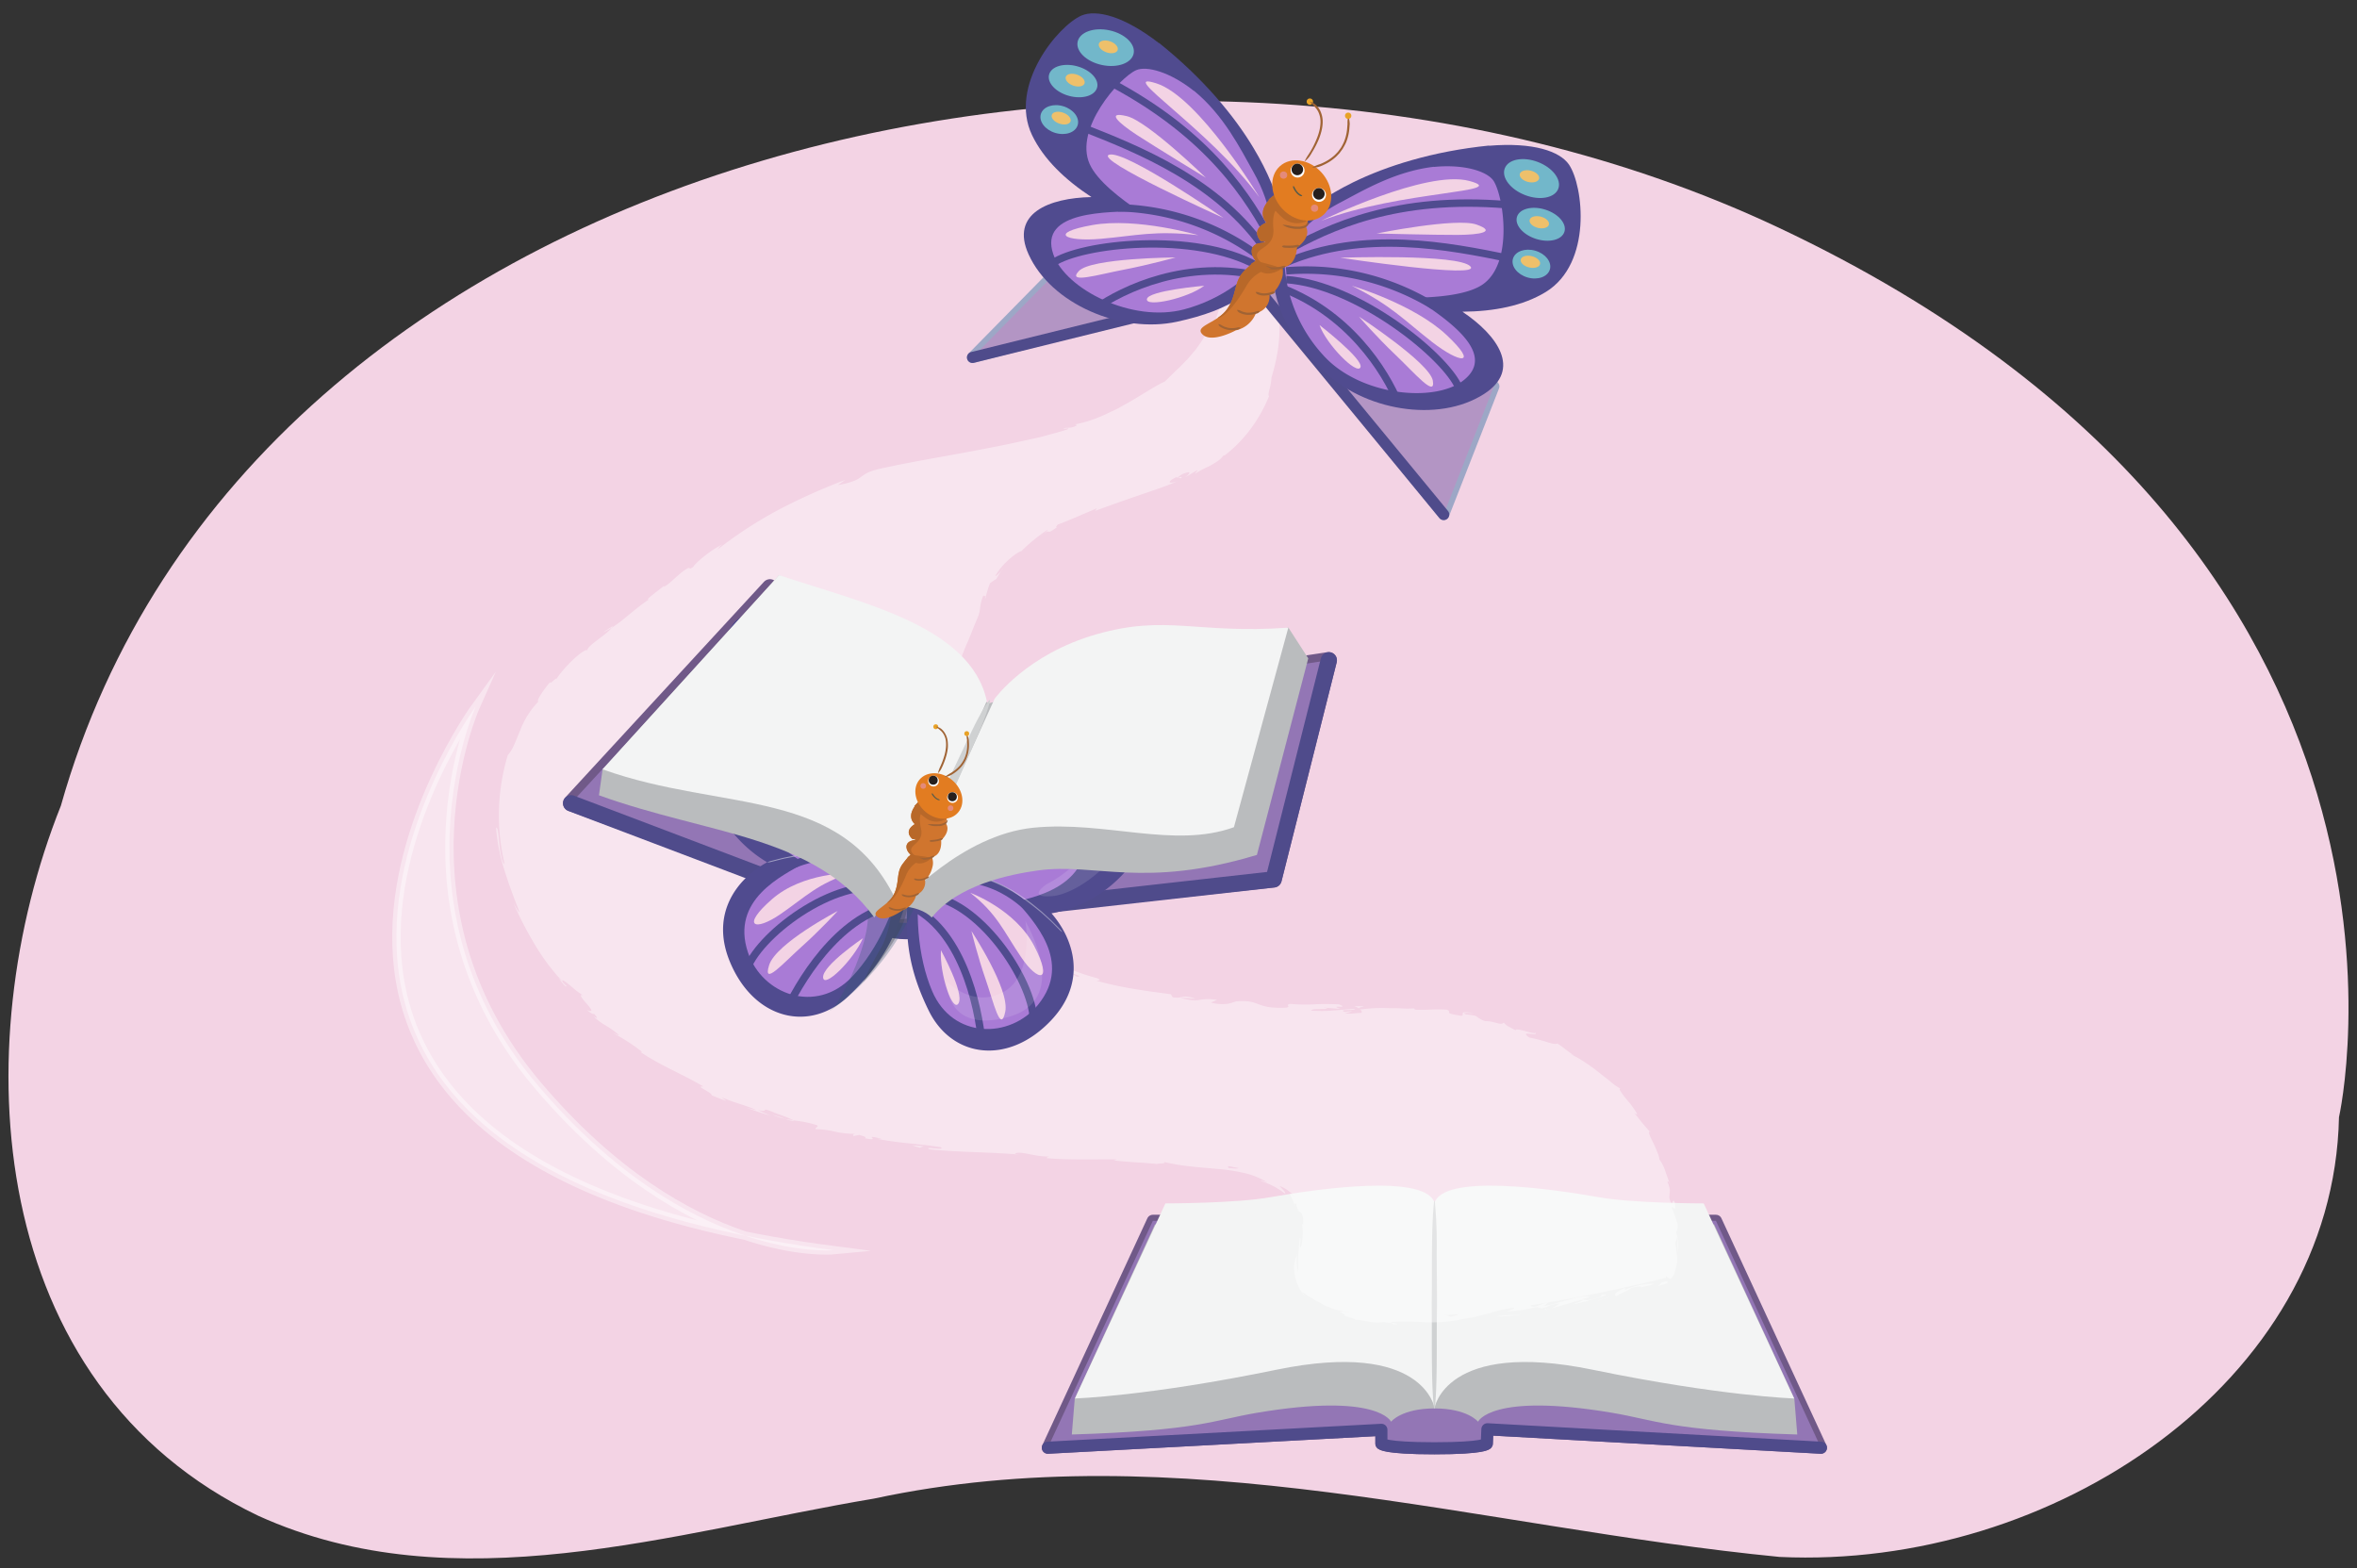 <svg xmlns="http://www.w3.org/2000/svg" xmlns:xlink="http://www.w3.org/1999/xlink" width="760" height="505.69" viewBox="0 0 760 505.69"><rect x="0" y="0" width="760" height="505.69" fill="#333333" stroke="none"/><defs><clipPath id="a"><path d="M298.23,283.58s1.56-.64,2.42-4a5,5,0,0,0-.16-3.2l.33-.11c3.16-1,2.64-5.32,2.64-5.32,3.6-3.53,1.35-5.7,1.35-5.7.95-.93.12-3.13.12-3.13s-4.3-8.27-8.81-3.54S295,265.7,295,265.7c-4,2.43-.7,4.88-.7,4.88s2.63-.36-.26.46c-2.54.72-2,3.18-.43,4.52a22.39,22.39,0,0,0-2.52,2.95c-2.27,3-.9,6-2.9,9.92s-7.84,5.35-5.23,7.21,8.06-2.16,8.06-2.16a7,7,0,0,0,4.43-5A4.23,4.23,0,0,0,298.23,283.58Z" fill="none"/></clipPath><clipPath id="b"><path d="M409.34,95.06s2.11-.55,3.79-4.7a6.48,6.48,0,0,0,.35-4.12l.44-.08c4.21-.78,4.28-6.33,4.28-6.33,5.21-3.88,2.72-7,2.72-7,1.37-1,.69-4,.69-4s-4.06-11.3-10.63-6-2.63,8.91-2.63,8.91c-5.52,2.42-1.73,6.11-1.73,6.11s3.41,0-.41.54c-3.37.48-3.07,3.71-1.34,5.7a29.88,29.88,0,0,0-3.72,3.33c-3.42,3.41-2.19,7.47-5.42,12.16s-10.94,5.47-7.93,8.3,10.66-1.36,10.66-1.36a9,9,0,0,0,6.52-5.59A5.44,5.44,0,0,0,409.34,95.06Z" fill="none"/></clipPath></defs><g style="isolation:isolate"><path d="M573.55,73.42C377.47-19,79.85,46.23,19.63,259.78-11.34,337.35-5,446.52,83.27,488.71c63.19,28.69,134,5.28,198.52-5.53,98-21.07,195,9.33,292,18.8,87.71,4.17,178.62-56.07,180.4-141.77C754.19,360.22,795.69,178.18,573.55,73.42Z" fill="#f3d3e4"/><path d="M371.73,393.61l-33.86,73.16L445.42,461v4.46s.83,1.49,17.09,1.49,16.9-1.49,16.9-1.49l.19-4.64,107.55,5.95-33.86-73.16Z" fill="none" stroke="#705988" stroke-linecap="round" stroke-linejoin="round" stroke-width="3.9"/><path d="M371.73,393.61l-33.86,73.16L445.42,461v4.46s.83,1.49,17.09,1.49,16.9-1.49,16.9-1.49l.19-4.64,107.55,5.95-33.86-73.16Z" fill="#9376b5" fill-rule="evenodd"/><path d="M462.61,454.1c-10.7,0-14.07,4.28-14.07,4.28s-4.15-9.47-43.24-2.87c-14.19,2.39-18.62,5.73-59.7,7l.95-11.59,25.85-56.15,90.21,0S462.51,444.48,462.61,454.1Z" fill="#babcbe"/><path d="M462.61,454.1s-3.37-22.28-51-12.48c-41.62,8.57-65,9.27-65,9.27L375.78,388s22.75,0,33.84-2c15.73-2.79,50.43-7.64,53,2Z" fill="#f3f4f4"/><path d="M337.87,466.77,445.42,461v4.46s.83,1.49,17.09,1.49,16.9-1.49,16.9-1.49l.19-4.64,107.55,5.95" fill="none" stroke="#4f4b8b" stroke-linecap="round" stroke-linejoin="round" stroke-width="3.9"/><path d="M462.51,454.1c10.7,0,14.08,4.28,14.08,4.28s4.14-9.47,43.23-2.87c14.2,2.39,18.62,5.73,59.7,7l-.95-11.59-25.85-56.15-90.21,0S462.61,444.48,462.51,454.1Z" fill="#babcbe"/><path d="M462.51,454.1s3.38-22.28,51-12.48c41.63,8.57,65,9.27,65,9.27L549.35,388s-22.76,0-33.84-2c-15.74-2.79-50.44-7.64-53,2Z" fill="#f3f4f4"/><path d="M462.53,454.21c-.15-.14-.15-.44-.18-.63s-.13-1.21-.17-1.56c-.74-8.74-.37-22.45-.54-31.36.23-9.81-.26-23.78.79-33.44h.21a153.19,153.19,0,0,1,.62,16.72l.09,16.72c-.18,9,.16,22.55-.51,31.35,0,.44-.13,1.39-.18,1.83,0,.05,0,.09,0,.08a.14.14,0,0,0-.11.08v.21Z" fill="#cfd1d2"/><g opacity="0.42"><path d="M537.13,412s15.52-84.29-97.6-84.29-139.74-26.62-135.31-88.73,24.4-71,66.55-84.29,46.58-46.58,28.83-88.72c0,0,13.31,59.89-62.1,77.63s-71,8.87-142,64.33-13.3,137.52,73.2,155.27,161.93-2.22,150.84,39.92S537.13,412,537.13,412Z" fill="#fff"/><path d="M537.58,413.7c.64-.4.11-.8-1.79-.23l-1.15,1.21Z" fill="#fff"/><path d="M524.23,415.14c-2.17.92-4.64,2.23-3,2.72,2.07-1.33,2.69-1.1,4.89-2.64,1.91-.53,3.43-.49,3.18-.09.63-.38,3-.5,4-1.3a23.28,23.28,0,0,0-9,1.92C523.46,415.72,524.1,415.34,524.23,415.14Z" fill="#fff"/><path d="M364.31,371.58l1.24.18A10.45,10.45,0,0,0,364.31,371.58Z" fill="#fff"/><path d="M246.71,355.2c.86.28,1.24.32,1.31.25C247.22,355.24,246.55,355.06,246.71,355.2Z" fill="#fff"/><path d="M228.59,346.4l1,.58A3,3,0,0,0,228.59,346.4Z" fill="#fff"/><path d="M364.31,371.58l-3.18-.45C360.9,371.41,362.76,371.43,364.31,371.58Z" fill="#fff"/><path d="M498.46,422.36a13.53,13.53,0,0,0,1.68-.52l-1.6.36C498.51,422.25,498.5,422.3,498.46,422.36Z" fill="#fff"/><path d="M416.49,381.77l.8.74.9.38C417.65,382.47,417.05,382.14,416.49,381.77Z" fill="#fff"/><path d="M427,417.46c-.67-.45-1.34.05-1.79.11a5,5,0,0,1,1.84.56C427.09,418,427.07,417.8,427,417.46Z" fill="#fff"/><path d="M489,420.71l1.11-.27Z" fill="#fff"/><path d="M388.18,372.57a.74.74,0,0,0-.34-.31C387.83,372.36,388,372.46,388.18,372.57Z" fill="#fff"/><path d="M532.16,364.82c-.07,0-.07.06-.12.07C532.22,365.07,532.31,365.12,532.16,364.82Z" fill="#fff"/><path d="M536.93,411.92l.06-.64a1,1,0,0,0-.4-.2Z" fill="#fff"/><path d="M198.86,325.32l.11.11C199.75,326,199.33,325.65,198.86,325.32Z" fill="#fff"/><path d="M378.72,128.24c-3.54,2,4.53-4.79-.64-1.58C378.73,126.53,374.53,131.05,378.72,128.24Z" fill="#fff"/><path d="M497.4,422.43l-1.64.28A14.85,14.85,0,0,0,497.4,422.43Z" fill="#fff"/><path d="M378.08,126.66h0l-.53.34Z" fill="#fff"/><path d="M168.23,253a2.62,2.62,0,0,0-.52.74C167.79,253.7,167.93,253.53,168.23,253Z" fill="#fff"/><path d="M183.07,310.83l-.87-1.3C182.52,310.06,182.81,310.47,183.07,310.83Z" fill="#fff"/><path d="M181.61,224.25a11.77,11.77,0,0,0,1.52-1.7l-.31.2A5.08,5.08,0,0,1,181.61,224.25Z" fill="#fff"/><path d="M207.14,201.64c-.18.07-.4.18-.6.27l-.84.71Z" fill="#fff"/><path d="M436.64,324.43a5.51,5.51,0,0,1,1.59.7C437.7,324.58,442.77,324.43,436.64,324.43Z" fill="#fff"/><path d="M498.37,421.94a1.59,1.59,0,0,1-1,.49l1.14-.23C498.62,422.07,498.62,422,498.37,421.94Z" fill="#fff"/><path d="M177.93,219.27c.62-.73,1.3-1.4,1.95-2.1s1.31-1.39,2-2c-.6.54-1.25,1.19-1.92,1.91S178.58,218.48,177.93,219.27Z" fill="#fff"/><path d="M323.47,183.13l-.65,1A4.07,4.07,0,0,0,323.47,183.13Z" fill="#fff"/><path d="M194.44,203.88a17.44,17.44,0,0,0,2.78-1.49,3.28,3.28,0,0,0,.39-.54Z" fill="#fff"/><path d="M438.24,325.14h0Z" fill="#fff"/><path d="M475.18,326.69c-5.32-1-2.68.49-3.9.84-3.16-.48-3.87-.7-4-1s.2-.65-.84-1c-4-.24-7.15.22-10.1,0-.21-.19-.78-.29-.09-.44a27.24,27.24,0,0,1-3.81.07l-2.25-.11c-.78,0-1.57,0-2.37,0a50.45,50.45,0,0,0-8.91.4,1.75,1.75,0,0,1-.63-.25c.78.5.9,1,.74,1.38-2.35,0-4.36.6-5.24-.06A4.42,4.42,0,0,0,436,326l-2.46.27c-2.2-1,3.36-.3,3.36-1-2.39.14-5,.39-7.45.57a44.35,44.35,0,0,1-6.6,0c-.75-.94,8.58-.1,3.71-1q2.82.25,5.67.44c-4.32-1.49,3.44.13-.52-1.46-3.73-.14-5.81-.13-7.9,0a57.81,57.81,0,0,1-7.87-.15c-1.69.44.52.78-1.17,1.22-5.31.26-7.36-.49-9.05-1.13s-3-1.18-6.93-.92c-1,.22-1.76.6-2.92.8a13.89,13.89,0,0,1-5.46-.41l2-.83a15.76,15.76,0,0,0-5.72,0c-1.1.2-2.24.28-5.92-.6,1.39-.22,5.64.43,4.58.16-4.71-1.47-3.49.11-7.21-.4l-.62-1c-7.54-1-15.92-2.06-24-4.37.53-.13,2,0,.19-.82a68.69,68.69,0,0,1-15.21-6,57.31,57.31,0,0,1-12.68-9.24l-1.65-1a14.71,14.71,0,0,1-1.62-1c-.6-.65-.85-1.43-.09-.85-2.37-3-.51.2-2-.93-1.48-1.62-1.45-2.53-.43-1.59a39.51,39.51,0,0,1-7.62-10.57,37.15,37.15,0,0,1-3.88-12.94l.54,1.33a22.66,22.66,0,0,0-.82-3.36,24.37,24.37,0,0,0-.88-2.41,12,12,0,0,1-1-5.67l.24,1a161.73,161.73,0,0,1-.21-19.07,88.91,88.91,0,0,1,2.21-16.82,6.45,6.45,0,0,1-.08-2.76c.14-1.26.44-2.75.7-4.22.57-2.92,1.11-5.71.43-6.26a56.71,56.71,0,0,1,2.38-6.09l1.16-2.82c.46-1.24,1.13-2.83,2.08-5.09a11.05,11.05,0,0,0,.78-3.28,14.91,14.91,0,0,1,1-3.73l.78.31.63-2.14c.21-.72.49-1.4.73-2.11l1-.74,1.07-.67c.5-.86,1-1.73,1.56-2.55-.79.89-1.78,1.84-1.89,1.55a20.45,20.45,0,0,1,2.21-3.08,27.26,27.26,0,0,1,2.67-2.62c1.75-1.49,3.28-2.32,3.46-2.21a55.48,55.48,0,0,1,8.6-7c-.05.41-1.61,1.46-2.71,2.46a11.06,11.06,0,0,1,2.21-1.67.88.88,0,0,1,.73-.13c.31.11.49.18,2.73-1.44-.73.18.12-.62.16-.83,1.33-.42,3.41-1.31,5.73-2.28l7-3-.64.86c4-1.45,8.26-3,12.69-4.51l6.78-2.33c1.18-.42,2.38-.82,3.56-1.27l3.55-1.41c-3.51,1.09-3.06-.15-.37-1.33l1.43.33c1.52-1.29-3,1,.35-1.26,1.74-.7,2.4-.81,2.43-.51s-.61,1-1.55,1.53c1.38-.69,2.69-1.56,4-2.34.37.11-.53.73-.63,1.16a28.25,28.25,0,0,1,4.53-2.43c.95-.53,1.91-1.09,2.75-1.66a7.78,7.78,0,0,0,1.92-1.86l.37,0a44,44,0,0,0,8.84-9.19,48.25,48.25,0,0,0,5.46-9.92c-.32-.22-.15-1.1.15-2.24a20.36,20.36,0,0,0,.65-3.85,61.43,61.43,0,0,0,2.14-9.51,49.82,49.82,0,0,0,.26-10.62c-.42-2.56-.61-2.91-.79-2.91s-.31.34-.69-.76c.31-.22.27-2.15.14-3.53s-.15-2.28.42-.46A91.44,91.44,0,0,0,409.17,84a116.13,116.13,0,0,0-4.08-11.12c.12,1.21.44,2.5,0,1.93-.73-1.82-1.27-4.29-.85-4.15l.25.46c-.9-1.93-1.81-3.95-2.65-6.08l-4.59,1.46a32.33,32.33,0,0,1,.43,3.77c.07,1.31.09,2.64,0,4a60.23,60.23,0,0,1-.77,7.81c-.77,5.06-2,9.57-2.58,13.31l.08-.5a58.54,58.54,0,0,1-2.81,9c-2.16,3.78.76-2.53-1.14.1a32.77,32.77,0,0,1-3.11,6.16c-.59.88-1.18,1.71-1.76,2.51l-1.87,2.21c-.6.74-1.27,1.4-1.92,2.06s-1.29,1.36-2,2c-1.4,1.27-2.72,2.7-4.28,4.13-3.11,1.35-7.78,4.62-13.12,7.55l-2,1.11c-.68.36-1.39.67-2.07,1-1.4.64-2.73,1.34-4.11,1.84a37,37,0,0,1-7.56,2.25l.65.3c-2.06,1.15-2.75.6-4.4,1,.34.31,2.51-.34,1.22.36-2.33.77-4.74,1.38-7.14,2.05s-5,1.16-7.49,1.72c-5,1.13-10.14,2.12-15.27,3.09-10.27,1.95-20.65,3.6-30.89,5.9-7.5,1.86-3.57,3.4-13.18,5.19.78-.57,1.57-1.11,2.36-1.68a193.52,193.52,0,0,0-21.74,9.77,136,136,0,0,0-19.49,12.73c.62-.69.49-.92,1.69-1.76a34.15,34.15,0,0,0-5.92,3.89c-2,1.59-3.54,3.12-3.42,3.34-1.92,1.34-.72-.07-2,.57-2.8,1.56-5.94,5.39-7.65,5.91-.29.09.58-.71,1-1.1-1.46,1.5-7.73,5.76-5.69,5.16-4.72,3.1-8.3,6.83-12.12,9.2-.9,1.25-2.85,2.58-4.6,3.94-.87.67-1.69,1.31-2.29,1.88s-.94,1.09-.93,1.47c-.23-.59-2.34.84-4.55,2.94a44.84,44.84,0,0,0-3.23,3.39,32.77,32.77,0,0,0-2.28,3c.28-.57-.35-.07-.93.45s-1.16,1-.89.29c-2.75,3.21-4.75,6.57-3.81,6.32a27.37,27.37,0,0,0-6,9.51c-.71,1.6-1.24,3.16-1.89,4.48a12,12,0,0,1-2.06,3.39,67.47,67.47,0,0,0-1,35.09c-.64-.06-1.32-3.11-1.65-6.11s-.48-5.89-1.11-5.63a59.48,59.48,0,0,0,2.66,13.59c1.24,4,2.65,7.91,4.57,12.77.94,2.55-1.14-1.18-1.62-2a118.35,118.35,0,0,0,7.09,13.66,68.26,68.26,0,0,0,8.67,11.51,7,7,0,0,1-1.52-1.33c1.2,1.4,2.59,3.43,2.89,2.89-.44-.41-.85-.84-1.27-1.27-.6-1.4.84-.22,2.59,1.19a27.47,27.47,0,0,0,4,3.06c-1.63-.58-.17,1.17,1.18,2.72s2.54,3,0,2c1,.76,2.22,1.62,2.28,1.16,1.21,1.31,1.51,1.84-.12.92a24.45,24.45,0,0,0,4.33,3.14,27.93,27.93,0,0,1,3.92,2.86c-.18.19-1.18-.48-1.86-.62a63.53,63.53,0,0,1,9.27,6c-.34-.05,0,.47-1.21-.4,7.11,4.89,12.92,6.89,21,11.59-3-.19,2.68,1.76,2.7,2.88,1.59.6,3.15,1.26,4.75,1.81-.56-.41-1.11-.83-1.66-1.27,4,1.83,7.93,2.61,11.37,4.22l-3.22-.76,3.91,1.36,3.95,1.26-4.29-1.9c4.38,1,0-1.34,5.4.81-1.16-.26,4.16,1.36,6.21,2.54h0a37.17,37.17,0,0,1,7.52,1.53c.75.51-.92.93-.44,1.27a30.54,30.54,0,0,1,6.29.82,28.29,28.29,0,0,0,6.69.69c-.92,0-1.07.55-.8.71l1.89-.35c2,.57,2.24.72,1.84,1.08,6,1.15-1.7-1.57,5.36.16a11.65,11.65,0,0,1-1.5,0c7.15,1.46,14,1.62,20.57,2.72,1.85,1.24-5.84-.43-3.69.68,9.62,1,20,.85,29.27,1.73l-1.72-.24c1.38-1.34,6.87,1.19,11.62.78-1.16,0-1.56.71-1.24.57,6.36.61,13,.36,22.71.41l-1.22.3c3.73.53,9.86.72,13.88,1.17,1.22-.29,3.52-.06,2.16-.7,6.14,1.51,12,1.78,17.74,2.33a58.13,58.13,0,0,1,8.35,1.29,23.36,23.36,0,0,1,7.52,3.11c-1.15-.54-2.92-.82-2-.47a23.74,23.74,0,0,1,7.72,4.1,1.58,1.58,0,0,0-.49-1.06c-.29-.34-.71-.74-1.37-1.47a7.65,7.65,0,0,1,1.06.41c.4.21.84.46,1.3.76a10.85,10.85,0,0,1,2.52,2.41,3.59,3.59,0,0,0-1.37-1.1c-.19,0-.16.19,0,.54a24.09,24.09,0,0,1,1.21,2.77c0-.34.5.06.6-.16a10.72,10.72,0,0,0,.61,2.08,1.39,1.39,0,0,0,.61.58,1.77,1.77,0,0,1,.73.94,7,7,0,0,1,.3,1.22,11.21,11.21,0,0,1,0,2l-.34-.33a19.5,19.5,0,0,1-.29,7.42c-.48.46-.41-.21-.29-1s.2-1.78-.09-1.91c-.25,1.83-.41,3.64-.55,5.59s0,3.68-.12,5.5a17.32,17.32,0,0,1-.19-5.79,15.9,15.9,0,0,0-.8,2.34,16.39,16.39,0,0,0-.22,1.71,14.65,14.65,0,0,0,.39,3.5l-.05-.31a13.63,13.63,0,0,0,3.32,6.57c-.37-.52-.74-1-1.07-1.57a79.35,79.35,0,0,0,6.93,4.12,20.09,20.09,0,0,0,8.53,2.28c-3.2-.14-3.52-.15-3.09.13s1.59.63,1.25,1c1.59.67,4.1,1.35,3.33,1.46,3.2-.13,5.17,1.31,9.63.65.18.28,3.31.18,2.59.81,4-.1-.94-.47-.59-.82a92,92,0,0,1,10.7.08,49,49,0,0,0,12.63-1c7.53-1.24,8.81-2.31,15.71-3.7,2.4.09-1.8,1.22-1.8,1.22A45.16,45.16,0,0,0,496,421.29c-.69.35.09.42,1.22.54,2.85-.55,1.76-1.26,5.59-1.54a12.2,12.2,0,0,1-2.67,1.55c3.33-.82,6.56-1.91,10-2.81,1,.27-2,1.09-3.14,1.61,3.88-.92,10-2.39,11.09-3.36l-2.55.26c1.41-.32.86.47-.16.81-3.23,1.24-4.87.7-5.11.48l2.44-.65c-2.83-1-9.87,2.15-14.9,2.88l1.89-1.46-5,1.77c-1.14-.12-2-.63.46-1.19-3.66,0-3.11.9-6.28.74-.35-.05-.2-.12.1-.21l-3.45.82c.65-.33-.69-.7,1.48-.84-6.36.23-10,2.11-12.51,1.5l.52-.12c-4.36.63-4.56.82-4.47,1.1s.46.61-2.81,1.35c-1.53-.56-3.06-1.15-4.57-1.75l-.82.87c-.9,0-2.7,0-2.38-.32-3.35.66.59.34-1.35.93a77.46,77.46,0,0,0-7.8-.24c-2.58,0-4.75-.24-5.18-.93-1.61.52,4.12.77-.55.88-.62-.74-1.95-.81-3.63-.84a16.41,16.41,0,0,1-5.59-.82c1.34-.45,4.92.52,1.18-.78-1.27.38-3.16-.07-5-.86s-3.64-1.88-5.06-2.53c-.27.37-1.94-.32-3.67-1.93a11.87,11.87,0,0,1-3.51-6.92c.18.16,0-2.34.89-5.41a32.22,32.22,0,0,0,1.57-10.43l.19.15c-.55-.51-.9-2.22-1.7-4.2a15.87,15.87,0,0,0-3.71-5.57c.52-.27,1.33,0,2.9,1.91a17.68,17.68,0,0,0-1.23-1.71,20.64,20.64,0,0,0-1.44-1.51c-.93-.44-2-1.18-4.21-2.42.41,0,.83-.09,1.25-.1a27.94,27.94,0,0,0-7.48-3.13c-2.67-.77-5.5-1.42-8.63-2.31-.46.62,4.56,2.9-2.11,2-.17-.42-.31-1.1,1.47-.92a16.81,16.81,0,0,1-3.22-.43c.93-.06,1.85-.1,2.78-.14-2.83-.81-1.6.24-3.89-.2.13-.53-1.65-.63-1.25-1a22.14,22.14,0,0,0,2.9.46,40.56,40.56,0,0,1-6.72-1.79c.19.33-.09.72-2,.57-5-.48-1.63-.82-4.5-1.37-1.24.25-4.37-.39-4.52.41a4.31,4.31,0,0,1-2.24-.76c-2.59.14-12-.65-9.14.37l.65.09-.42,0h0c-8.44.31-17.41-1.35-25.74-1.49l0-.27c-5,0-11.05-.49-14.63-.18-1.47-.11-3.42-.75-2.77-1a44.22,44.22,0,0,1-9.67-.77c3.84-.12-1.27-.53,3.92,0-4.89-.67-5.95-1.2-11.28-1,1.86-.48-3.59-1.25-5.93-1.34l3.36.89c-2.62-.2-4.9-.55-7.21-.9l1.37-.74c-9.78-2.36-18.24-.76-25.43-4.05-1.36.05,0,.43,1.31.82s2.74.78,1.5.93c-4.56-1-9-3.25-10.33-3.6a18.92,18.92,0,0,0-6-1.09,17.21,17.21,0,0,1-6.23-1.27c.71.55,1.22,1.64-3.6.39-4.35-1.63-4.88-3.19-2.07-2.43,1,.33,1.51.61,1.43.69,1.44.4,3.34.85,1.72,0l-.66.11c-2.07-1-8-3.22-6.39-3.19-3.31-1-1.58,0,.76,1-5.31-2.56-8.52-3.46-13.83-6.38.79.58,1.42,1.31.56.88-7.75-4.37-3.78-1.2-9.17-4-2.71-2.17,1.63-.37-3.78-3.12-3-2.23-.21-1.14,1.16-.6-5-2.32-8.37-5.91-10.78-7.86l2.47,1.48a34.77,34.77,0,0,1-3.75-2.58c.3.51.61,1,.92,1.5-1.29-1.09-2.41-2-2.22-2.17-1.64-.74.39,1.69-2.7,0-1.58-1.65-5.53-4.2-5.52-5.38,5.15,4.92,0-1.13,4.59,2.68a23.94,23.94,0,0,1-3.21-2.79c-.12-.24.3,0,.67.3-2.25-2.54-3-2.9-3.78-3.22s-1.73-.58-4.18-3.11c1,.31-.45-1.81-1.29-2.58,1.91,2.06.32,1.56-1.71-.14-.67-.91-1.22-1.58-1.69-2.11a15.8,15.8,0,0,0-1.19-1.27,14.47,14.47,0,0,1-2-2.06c.49.75,1,1.49,1.55,2.22-1-.4-2.35-2.2-4.33-4.69.14-.44,1.9,2.17,1.37,1.16-2.8-2.34-3.86-7-6.69-10.89-.76-2.14.69-.63,0-2.46a15.92,15.92,0,0,1-2.38-5.09c-.23-.72-.43-1.44-.72-2.31s-.71-1.86-1.27-3.14c-.07,1.73.14,2-1.7-1.62a75.6,75.6,0,0,0,3.73,8.56c-.53-.85-1.09-1.7-1.61-2.57s-1-1.75-1.52-2.65c1,2.68,2.59,5.42,3.25,7-1.72-2.37-1.4-2.21-1.35-.72a12.74,12.74,0,0,0-.87-2.83c-.37-.9-.79-1.8-1.25-2.71s-.84-1.86-1.23-2.85a16.72,16.72,0,0,1-.78-3.19l1.58-.29c-.52-3.29-1.28-6.11-1.92-9.25a34.37,34.37,0,0,1-.67-10.91c-.16.91-.25,1.84-.38,2.77-.65-1.19.13-5.37.34-8.18.48.33,1-1.36,1.51-2.46-.21,0,.14-1.5.47-3.16a22.3,22.3,0,0,0,.46-2.4,2.7,2.7,0,0,0-.07-1.57l1-1.72,1-1.67.94-2.16c.28-.65.48-1.26.69-1.82.43-1.1.69-2.08,1-3.05s.62-1.91,1.1-3a20.54,20.54,0,0,1,2.16-3.64c-.35,1,0,.92.15,1.09s.11.58-.92,2.6c1.18-1.92,2.45-3.5,2.16-3.75.95-.92,3.22-5.46,5-6.72a8,8,0,0,1,2-3.35c.27-.12.18.19.18.19-.19-.18,2.58-3.13.57-1.93,3.09-2,6.68-5.32,10.48-8.34s7.55-6.06,10.45-7.41c3.9-3.27,8.7-7.06,12.34-9.9-.14.31.15.23-.58.71,5.38-3.42,2.22-3.56,8.38-7.41,3.49-1.49-2.82,2.65-.77,1.55.93.43,2.63-.94,4.71-2.6a33.72,33.72,0,0,1,6.81-4.6l-.91.76a35.32,35.32,0,0,0,5.48-3.76c1-.79,2.07-1.63,3.2-2.47a36.23,36.23,0,0,1,3.69-2.33s-.17.28.11.24c.77-.71,1.76-1.51,2.89-2.36s2.47-1.62,3.83-2.46l2.09-1.25,1.06-.62,1.08-.54,4.18-2.06c-1.39,1.37-2.27,1.4-1,1.6,1.16-.57.88-.75.89-1.07s.08-.36.45-.66a8.5,8.5,0,0,1,2.25-1.18c1.74-.21,5.34-1.26,6.07-.64-1.55.49-3,1.13-4.57,1.68a11.15,11.15,0,0,0,4.26-1.15,37.36,37.36,0,0,1,4.19-1.54l-.19.5c.88-.29,1.65-.56,2.34-.81s1.32-.45,1.88-.65c1.12-.42,2-.81,2.94-1.19a39.25,39.25,0,0,1,7.74-2.37l-.89-.12c4.09-2.05,3.76-.26,7.92-2L300,154c2.81-.89,9.85-3.17,15-4.5-2.75,1.43-8.69,3.11-12.32,4.38,2.84-.61,9.66-2.16,11-3a18.59,18.59,0,0,1-3.68,1,63.41,63.41,0,0,1,13.5-4.22c-.28,1.14,3.44.42,7.79-.5,2.18-.46,4.51-1,6.57-1.33a19.62,19.62,0,0,1,5.05-.57c2.5-.79,4.95-1.76,7.46-2.54,1.26-.37,2.49-.87,3.76-1.32s2.53-.88,3.8-1.36a80.56,80.56,0,0,0,15.5-7.82c-1.14.29-1.54.24-1.49.1s.54-.42,1.08-.84c1.1-.79,2.56-1.84,1.76-2.3l1.46-1.09,1-.79a4,4,0,0,1,.93-.63l1.84-1.17c.61-.39,1.17-.85,1.77-1.27,1.17-.87,2.38-1.71,3.47-2.69,1.79-1.18-1.63,2.27-1.23,2.3.6-.53,1.06-1,1.44-1.34s.67-.62.91-.82a3.11,3.11,0,0,1,1-.61c.41-.17.76,0,2.29-1.57-.51.16-.31-.42.32-1.37.31-.48.76-1,1.23-1.67s1-1.35,1.58-2.08l-1.81,1.89c-.62.62-1.29,1.19-1.92,1.77,1.28-1.84,2.14-3.18,2.95-4.18s1.47-1.72,2.13-2.46a15.47,15.47,0,0,0,2-2.6,20.59,20.59,0,0,0,2.18-4.74c-.25.94-.45,1.91-.76,2.84.47-1.08,1.12-2.63,1.86-4.39l1-2.84c.34-1,.63-2,.93-3.06,1.16-4.15,1.65-8.43,1.3-10.75.29-.77.87-1.8.74.24a50.5,50.5,0,0,0,.49-10.29c-.1-1.76-.25-3.53-.5-5.26a52.75,52.75,0,0,0-.95-5.22L397,67A56.74,56.74,0,0,1,401.08,78l-.64-.6c.76,1.77,1.78,2.94,2.1,5.36-.2-.07-.6-.62-.38.24.2.46.73,1.63,1.24,3a22.26,22.26,0,0,1,1.12,4.24c-.29-.68-.61-1.34-.94-2,.91,4.9,1.77,8.57,2.52,12.12a43.79,43.79,0,0,1,1.19,11.11c-.59-.05-1.13,1.84-1.77,4.13a69.23,69.23,0,0,1-2.14,6.69l-.12-.17a51.68,51.68,0,0,1-3,7l-.4.81-.45.76-.87,1.52c-.66,1-1.23,2-1.94,2.86a42.36,42.36,0,0,1-10.34,10,27.53,27.53,0,0,0-2.67,1.11c-1,.42-2.11.88-3.27,1.41l-3.79,1.53c-1.36.48-2.72,1.07-4.19,1.52-2.84,1-6.12,1.92-9.17,2.88s-6.08,1.88-8.79,2.65c1.69-.37.05,1-1.77,1.77a28.64,28.64,0,0,0-4.21,1.82c-1.29.65-2.27,1.05-2.29.46l.88-.34c-2.27-.27-7.22,2.22-11,4.33l.08,1.61a31.86,31.86,0,0,0-8.39,4.6,42.49,42.49,0,0,0-7.53,7.33,65.63,65.63,0,0,0-5.43,7.8l-1.06,1.7c-.32.54-.64,1.06-.94,1.53s-.62.91-.91,1.3a12.68,12.68,0,0,1-.82,1.06c-.2.66-.45,1.36-.71,2.06s-.48,1.44-.72,2.17a33.52,33.52,0,0,0-1.17,4.24l-.68-.39c-.69,1.78-1.13,3.36-1.64,4.84s-.81,2.91-1.2,4.38-.69,3-1,4.75-.68,3.66-1,5.94l-.25-1.94c-.87,5.14,1.2,6.79.7,11.48L302,230c-.48,4.46-1,8.92-1.4,13.44-.19,2.26-.22,4.53-.23,6.79a50.82,50.82,0,0,0,.59,6.75c-.17-.14-.54-.4-.63-1.87.06,2.14.08,6.31.5,9.74a22.44,22.44,0,0,0,.81,4.21c.31,1,.63,1.41,1,1-.55.15-.06,2.49.74,5.37.47,1.43,1.06,3,1.62,4.46s1.32,2.83,1.85,4l-1-.45a24.88,24.88,0,0,0,1.54,2.13c.44.57.81,1.06,1.17,1.6.18.27.37.55.56.86l.7,1c.5.75,1.07,1.69,1.86,2.91s.14,1.35-.67-.32c2.2,4.1,2.46,2.68,5.61,7.27L315,297.44a15.46,15.46,0,0,0,2.93,3.16,26.49,26.49,0,0,0,2.3,1.51,23.73,23.73,0,0,1,2,1.71c.36.33.73.69,1.09,1.05s.75.66,1.11,1a13,13,0,0,1,2.7,3,6.89,6.89,0,0,1,2.18.69,16.25,16.25,0,0,1,1.58.83c.56.3,1.16.62,1.73,1,.2.41-.76.06-1.24-.13a34.67,34.67,0,0,0,4.54,2.6c1.41.63,2.7,1.14,3.92,1.61s2.4.8,3.54,1.25c.57.23,1.14.47,1.72.74s1.16.51,1.76.83c0,.27.31.5.71.72-3-1-5.51-2.17-7.34-2.9a24.47,24.47,0,0,1-2.58-1.29c-.32.62,4.26,2.94.18,2.06.5.16,1,.35,1.61.51l1.83.48c1.29.32,2.64.73,4,1.07,2.8.65,5.64,1.46,7.94,2.25a3.27,3.27,0,0,1,.56.42l-.51-.07a16.37,16.37,0,0,0,3,.77c1.48.5,2.42.81,3.87,1.18.21.34,1.59.81,3.22,1.16l4.75.95c-.05-.79,3.11,0,.25-1.25.37.14-.48,0-2.1-.31-.37-.05-.81-.13-1.06-.13l.18,0c-.79-.16-1.72-.33-2.73-.55l-3.29-.8a24.83,24.83,0,0,1,3.1.31,19,19,0,0,1,3.55.92c1.34-.22,2.8-.43,3.61-.5a49.06,49.06,0,0,0,6,2.35c2.08.73,3.89,1.24,4.29,1.64,3.78.36,8.21.75,12.3,1s7.85.18,10.26-.4a5.21,5.21,0,0,1,3.2.84,31.79,31.79,0,0,0-3.38.11c2.14-.05,5.31.13,8.07.16s5.12-.09,5.65-.57c5.35.67-3.06.81,4.34.92l-1,.28a63.62,63.62,0,0,0,10.08.55c3.15-.11,6.16-.39,9.22-.66s6.1-.43,9.42-.44a38.83,38.83,0,0,1,5.17.37c1.79.22,3.66.51,5.62.92a5.56,5.56,0,0,1-1.85-.49c9,1.3,18.25,2.56,27.19,5.09s17.55,6.36,24.33,12c1,.78,1.76,1.35,2.43,1.79a14.71,14.71,0,0,0,1.65,1.14c1,.6,1.87.94,3.19,1.78l.22,1.36,2.19,1.5c.36.26.74.5,1.09.77l1,.84a18.93,18.93,0,0,1,3.36,4.12c.45.73.88,1.47,1.3,2.21s.73,1.55,1.1,2.34c1.52,3.14,2.84,6.53,5.19,10.62l.08-1.34c.55,1.61,1.62,4.08,2.21,6.2l.45,1.47c.11.45.19.85.24,1.18.11.66.11,1-.08.92a3.62,3.62,0,0,1,.83,2.32l-.4.19c.37,1.33.8,2.67,1.08,4l.48,2.05.4,2.06c.13,3.26-.38,3-.75,3.17s-.64.64-.69,5.28c.07,1.72.25,4.19.38,6.08s.24,3.14.49,2.55c.24-1.34.69-3.53,1.12-3.6,0,1.08,0,2.17-.14,3.25.59.38,1.08,1.29,1.71,1.09s1.48-1.6,2.21-5.75c-.16-2-.36-3.9-.65-5.81l.57-1.88c.06,1.62.1,3.25.07,4.88a9.83,9.83,0,0,0,.2-3.55,19.61,19.61,0,0,0-.6-2.92,5.14,5.14,0,0,0,.51-2.48l-.88-2.78-1-2.72c.38-.77,1.35,2.39,1-1.46-1-2.52-.61,2.69-1.8-1.55,0-1.41.17-1.94.16-2.5a7.32,7.32,0,0,0-.79-2.68c.21-.53.57.08,1,1.31-.48-1.38-1.12-3.2-1.7-4.85a12,12,0,0,0-1.86-3.66,8.63,8.63,0,0,0-.26-1.24c-.14-.44-.32-.92-.52-1.4-.41-1-.85-2-1.3-2.94-.94-1.83-1.66-3.33-1.07-3.5-.32-.35-1.2-1.33-2.18-2.5-.49-.58-1-1.21-1.47-1.84s-1-1.18-1.42-1.71c2,1.56.58-.48-1.19-2.89-1-1.14-2-2.36-2.66-3.31s-1.06-1.54-.53-1.59a16.36,16.36,0,0,1-3.1-2.16c-.29-.24-.58-.5-.9-.75l-1-.76-2.08-1.64a49.23,49.23,0,0,0-4.51-3.25,27.23,27.23,0,0,0-4.56-2.54,4.6,4.6,0,0,1,1.51.62c-3-1.93-3.72-2.85-5.7-4.06-.46.37-2,0-3.7-.58a51.59,51.59,0,0,0-5.32-1.33c-3.66-2.6,2.91-.17,2-1.59-.06.44-1.91-.09-3.6-.56s-3.27-.68-2.68-.11c-3-1.64-2.62-1.18-4-2.56-.92,1.09-3.07-.57-5.94-.46a8.7,8.7,0,0,1-2.81-1.52c-.33-.24-.74-.37-3.38-.66C470.45,326.27,475.18,326.69,475.18,326.69ZM353.35,316.36h0l2.41.66Zm-9.52-3.4a43.63,43.63,0,0,0,4.07,1.62c.25.37-.21.49-1.17.14C347.3,314.77,345.13,313.75,343.83,313Zm19.3,11.48c-1.64-.26-2.15-.57-2.33-.77.76.17,1.66.4,2.85.58l.21-.05A1.79,1.79,0,0,1,363.13,324.44Z" fill="#fff"/><path d="M366.26,324.06c.23,0,.37,0,.67.09-.31-.14-.61-.26-.92-.37l-.63.12Z" fill="#fff"/><path d="M365.77,371.79l-.22,0a1.85,1.85,0,0,1,.45.14A1.69,1.69,0,0,1,365.77,371.79Z" fill="#fff"/><path d="M318,192.4l-.18-.07c-.08.27-.17.54-.23.83C317.7,192.9,317.85,192.65,318,192.4Z" fill="#fff"/><path d="M417.4,388.19a1.8,1.8,0,0,0,.13.68A2,2,0,0,0,417.4,388.19Z" fill="#fff"/><path d="M417.76,411.89c.13.64.34,1.27.53,1.92a20.07,20.07,0,0,0,.85,1.82,9.88,9.88,0,0,1-.52-1.11c-.13-.35-.3-.66-.39-1C418.05,412.9,417.86,412.37,417.76,411.89Z" fill="#fff"/><path d="M433.12,424.31a.9.9,0,0,0,.46-.23h0Z" fill="#fff"/><path d="M179.85,315l-.48-.57C178.18,313.14,179,314.05,179.85,315Z" fill="#fff"/><path d="M256,361.22c-.95-.14-1.89-.27-2.87-.47C254.65,361.26,255.84,361.62,256,361.22Z" fill="#fff"/><path d="M177.51,219.75h0l.41-.49Z" fill="#fff"/><path d="M249.15,359.47a20.61,20.61,0,0,0,4,1.28A41,41,0,0,0,249.15,359.47Z" fill="#fff"/><path d="M515.06,419.36l.9-.15s0-.1.09-.14Z" fill="#fff"/><path d="M516.05,419.07l1-.29A2.79,2.79,0,0,0,516.05,419.07Z" fill="#fff"/><path d="M519.07,418.15l-2.05.63A6.2,6.2,0,0,0,519.07,418.15Z" fill="#fff"/><path d="M490.33,423.35l-.25.32A.4.4,0,0,0,490.33,423.35Z" fill="#fff"/><path d="M482.79,424.47a53.06,53.06,0,0,0,7.09-.55l.2-.25C489,424.26,484.44,423.79,482.79,424.47Z" fill="#fff"/><path d="M451,423.08c2.09.12,4.19.18,6.3.22-1.11-.28-2.56-.65.29-.77-4-.37-3.54-.24-3.17,0S455.13,423.2,451,423.08Z" fill="#fff"/><path d="M432.05,420.08c3.16.79.08-.42.31-.53C430.36,419.16,429.85,419,432.05,420.08Z" fill="#fff"/><path d="M321.48,368.55l.4-.66C319.26,367.78,321.83,368.16,321.48,368.55Z" fill="#fff"/><polygon points="294.05 369.27 296.54 370.04 297.83 369.56 294.05 369.27" fill="#fff"/><path d="M279,361.94l1.14.1-4.33-.52C276.82,361.67,277.88,361.81,279,361.94Z" fill="#fff"/><path d="M202.69,206l-1.15-.19C200.23,207,200.52,208,202.69,206Z" fill="#fff"/><path d="M290.6,156a13.36,13.36,0,0,0,5.71-1C294,155.42,291.73,155.64,290.6,156Z" fill="#fff"/><path d="M330.88,167.73l1.68-1.43c-1.11.82-2.23,1.61-3.29,2.51C329.8,168.45,330.32,168.06,330.88,167.73Z" fill="#fff"/></g><polygon points="428.46 212.86 410.66 283.5 286.69 296.79 184.16 258.95 248.27 189.37 314.87 230.13 428.46 212.86" fill="none" stroke="#705988" stroke-linecap="round" stroke-linejoin="round" stroke-width="5.26"/><polygon points="428.46 212.86 410.66 283.5 286.69 296.79 184.16 258.95 248.27 189.37 314.87 230.13 428.46 212.86" fill="#9376b5" fill-rule="evenodd"/><path d="M184.16,259l97.23,36.87c2.33,5.66,18.76,6,22.39-.33l106.88-12,17.8-70.64" fill="none" stroke="#4f4b8b" stroke-linecap="round" stroke-linejoin="round" stroke-width="5.26"/><g style="mix-blend-mode:multiply"><path d="M320,289.87l0,0-.16.22a.41.41,0,0,0-.23-.22A.5.5,0,0,1,320,289.87Z" fill="none"/><path d="M311,303c-.07-.77-.17-1.63-.29-2.58q.21,1.24.33,2.52Z" fill="none"/><path d="M319.64,289.89a.5.5,0,0,1,.34,0l0,0-.16.22A.41.41,0,0,0,319.64,289.89Zm-8.9,10.54q.21,1.24.33,2.52l0,.06C311,302.24,310.86,301.38,310.74,300.43Z" fill="#dadada"/></g><path d="M376.19,226.6c-1.41-5.3-7.62-8.08-19.3-4.42l.15-.13a110.66,110.66,0,0,0-37.4,22c-15,13.3-23.16,27.35-25.34,32.9-3.5,21.3-2.32,33.63,5.15,48.87,7.6,15.5,25.95,17.7,39.68,2.94,11.27-12.13,7.41-25.66-.08-34.28a41.62,41.62,0,0,0,22.69-12.26C375.65,267.78,378.45,235.07,376.19,226.6Z" fill="#504b8f"/><path d="M355.79,237c-.94-3.8-6.37-6-14.41-3.28l.1-.1c-10.27,3.7-19.79,13.44-26.46,19.64-10.39,9.65-16.28,21-17.81,25-2.54,15.34-1.34,30.23,3.36,41.29,6.59,15.5,25.15,15.48,34.18,4.36,11.34-14-1.83-27.16-6.92-33.31,5.53-1.13,13.36-3.44,18-8.53C355.51,271.61,357.3,243.08,355.79,237Z" fill="#a97bd6"/><ellipse cx="365.63" cy="234.24" rx="8.05" ry="6.75" transform="translate(119.02 591.65) rotate(-88.04)" fill="#72b7ca"/><ellipse cx="364.93" cy="253.43" rx="6.86" ry="5.94" transform="translate(50.98 567.82) rotate(-79.82)" fill="#72b7ca"/><ellipse cx="359.92" cy="270.93" rx="6.2" ry="4.61" transform="translate(-3.5 537.16) rotate(-73.2)" fill="#72b7ca"/><path d="M357.51,246.65C330,247.74,310.75,264,297.42,277.08" fill="none" stroke="#504b8f" stroke-miterlimit="10" stroke-width="2.42"/><path d="M354.63,269.54c-14.68-2.52-35.43-6-57.66,12" fill="none" stroke="#504b8f" stroke-miterlimit="10" stroke-width="2.42"/><path d="M332.17,293.45c-12.89-12.85-27.56-11.12-35.5-8.49" fill="none" stroke="#504b8f" stroke-miterlimit="10" stroke-width="2.42"/><path d="M333.12,327.42c-1.19-13-19.19-39.89-37.05-38.69" fill="none" stroke="#504b8f" stroke-miterlimit="10" stroke-width="2.42"/><path d="M316.66,336.79c-1.19-13.05-6.72-37.49-23.62-44.91" fill="none" stroke="#504b8f" stroke-miterlimit="10" stroke-width="2.42"/><path d="M236.16,201.45c3.17-4.47,10-4.92,19.63,2.57l-.09-.17a110.63,110.63,0,0,1,27.41,33.65c9.45,17.69,12.19,33.7,12.3,39.66-4.12,21.19-9.52,32.34-21.83,44-12.52,11.89-30.49,7.57-38.22-11.05-6.35-15.29,2-26.63,12-32.1a41.71,41.71,0,0,1-17-19.4C222.35,240.25,231.1,208.6,236.16,201.45Z" fill="#504b8f"/><path d="M251.67,218.31c2.2-3.24,8.05-3.39,14.65,1.94l-.06-.13c8.34,7,13.87,19.49,18,27.62,6.39,12.66,8,25.35,8,29.64-3,15.26-9.26,28.81-17.52,37.54-11.57,12.24-29,5.76-33.55-7.81-5.77-17.06,11.16-24.82,18.07-28.82-4.79-3-11.33-7.88-14-14.27C239.89,250.85,248.14,223.48,251.67,218.31Z" fill="#a97bd6"/><ellipse cx="243.4" cy="212.29" rx="8.05" ry="6.75" transform="translate(-34.87 376.23) rotate(-71.6)" fill="#72b7ca"/><ellipse cx="237.38" cy="230.52" rx="6.86" ry="5.94" transform="translate(-31.47 423.42) rotate(-79.82)" fill="#72b7ca"/><ellipse cx="235.99" cy="248.68" rx="6.2" ry="4.61" transform="translate(-26.85 468.77) rotate(-86.44)" fill="#72b7ca"/><path d="M246.7,226.75c25.43,10.6,37.81,32.49,45.75,49.44" fill="none" stroke="#504b8f" stroke-miterlimit="10" stroke-width="2.42"/><path d="M241.44,249.21c14.64,2.75,35.28,6.75,49.88,31.32" fill="none" stroke="#504b8f" stroke-miterlimit="10" stroke-width="2.42"/><path d="M254.18,279.44c16.54-7.56,29.7-.84,36.23,4.39" fill="none" stroke="#504b8f" stroke-miterlimit="10" stroke-width="2.42"/><path d="M241.46,311c5.65-11.82,31.88-30.72,48.2-23.38" fill="none" stroke="#504b8f" stroke-miterlimit="10" stroke-width="2.42"/><path d="M253.64,325.47c5.65-11.82,19.34-32.81,37.76-33.88" fill="none" stroke="#504b8f" stroke-miterlimit="10" stroke-width="2.42"/><ellipse cx="365.08" cy="234.15" rx="2.37" ry="2.6" transform="translate(-32.47 60.77) rotate(-9.11)" fill="#eec06b"/><ellipse cx="244.01" cy="211.62" rx="2.37" ry="2.6" transform="translate(-30.43 41.31) rotate(-9.11)" fill="#eec06b"/><ellipse cx="364.15" cy="252.28" rx="2.37" ry="2.6" transform="translate(-35.35 60.85) rotate(-9.11)" fill="#eec06b"/><ellipse cx="237.82" cy="229.87" rx="2.37" ry="2.6" transform="translate(-33.4 40.56) rotate(-9.11)" fill="#eec06b"/><ellipse cx="359.91" cy="270.69" rx="2.37" ry="2.6" transform="translate(-38.32 60.41) rotate(-9.11)" fill="#eec06b"/><ellipse cx="236.39" cy="247.84" rx="2.37" ry="2.6" transform="translate(-36.26 40.56) rotate(-9.11)" fill="#eec06b"/><path d="M286.91,258s-19.15-35.76-29.81-36.45S271.65,234.51,286.91,258Z" fill="#f3d3e4"/><path d="M311,259.76S342.11,233.7,352.26,237,333.91,243.69,311,259.76Z" fill="#f3d3e4"/><path d="M322.66,265.3S343,252.76,347.9,254.45s.57,4.19-5,5.79S322.66,265.3,322.66,265.3Z" fill="#f3d3e4"/><path d="M273.35,256s-16.45-17.31-21.65-16.92-1.61,3.91,3.36,6.87S273.35,256,273.35,256Z" fill="#f3d3e4"/><path d="M279.44,271.13s-26.28-17.35-30-13.41S279.44,271.13,279.44,271.13Z" fill="#f3d3e4"/><path d="M311.46,277.46s31-5.8,32.82-.73S311.46,277.46,311.46,277.46Z" fill="#f3d3e4"/><path d="M274.4,281.53s-15.41-.4-25.5,8.41-5.51,10.47,2.69,4.84S263.87,284.66,274.4,281.53Z" fill="#f3d3e4"/><path d="M312.87,287.86s14.48,5.29,20.63,17.19,1.28,11.76-4.28,3.51S321.51,294.64,312.87,287.86Z" fill="#f3d3e4"/><path d="M270.12,293.72S250.21,304.11,248,311.18s4.67-.75,10.54-6S270.12,293.72,270.12,293.72Z" fill="#f3d3e4"/><path d="M313.24,300.19s12.39,18.74,10.9,26-3.72-2.93-6.31-10.37S313.24,300.19,313.24,300.19Z" fill="#f3d3e4"/><path d="M278.24,302.49s-13,8.79-12.84,12.61S275.08,309.71,278.24,302.49Z" fill="#f3d3e4"/><path d="M303.4,306.38s7.55,13.73,5.7,17.06S302.93,314.24,303.4,306.38Z" fill="#f3d3e4"/><path d="M294.73,266.76a5.62,5.62,0,0,0-5.33,2.61c-2.19,3.17-1.41,15.35-1.55,20.08s-1.24,11.83-3.92,16.4-5.68,10.85-5.68,10.85,9.27-10.61,12.81-18.69S294.73,266.76,294.73,266.76Z" fill="#424243" opacity="0.36"/><g opacity="0.46"><path d="M287.66,280.65a2.82,2.82,0,0,0-.8-.82l-.23-.16-.16-.12c-.38-.23-.92-.6-1.44-.86a29.65,29.65,0,0,0-7.48-2.79,40.64,40.64,0,0,0-7.18-1,22.38,22.38,0,0,0-2.3-.07h-.86a29.6,29.6,0,0,0-3.16.1,71.9,71.9,0,0,0-7.2.81l-4,.78c-1.3.3-2.62.66-3.72.94l-.67.17a4.27,4.27,0,0,0-1.06.43,4.28,4.28,0,0,0,1.14-.14l.67-.17c1.09-.27,2.41-.63,3.71-.93l4-.77a68.6,68.6,0,0,1,7.17-.81,26.28,26.28,0,0,1,3.14-.1h.85c.55,0,1.34,0,2.29.08a40.63,40.63,0,0,1,7.12,1,29.19,29.19,0,0,1,7.41,2.76,15.2,15.2,0,0,1,1.42.85l.16.11.22.16A7.25,7.25,0,0,0,287.66,280.65Z" fill="#fff"/></g><g opacity="0.39"><path d="M309.31,282a6.41,6.41,0,0,0,1.12.12h.47c.41,0,1,.06,1.53.14a30.83,30.83,0,0,1,7.12,1.85A44.5,44.5,0,0,1,325.6,287c.79.4,1.39.83,1.83,1.09l.67.42s1,.58,2.42,1.64,3.35,2.52,5.28,4.14l2.83,2.55c.9.85,1.77,1.77,2.52,2.51l.49.49a4.06,4.06,0,0,0,.9.7,3.92,3.92,0,0,0-.68-.91l-.49-.49c-.75-.75-1.63-1.67-2.53-2.52L336,294c-1.94-1.62-3.82-3.15-5.3-4.15s-2.44-1.65-2.44-1.65l-.67-.42c-.44-.26-1-.69-1.84-1.1a44.51,44.51,0,0,0-6.09-2.9,31.44,31.44,0,0,0-7.19-1.87c-.54-.08-1.14-.11-1.56-.13l-.19,0h-.28A3,3,0,0,0,309.31,282Z" fill="#fff"/></g><path d="M303.84,277.83a9,9,0,0,0,3.26-1.08c.21-.12.56-.31,1.26-.73a28,28,0,0,0,4.64-3.51,15.46,15.46,0,0,0,2.4-2.87,14.9,14.9,0,0,0,1.46-2.88,22.62,22.62,0,0,0,1.26-5.39c.1-1.1.13-1.77.14-2.13a8.42,8.42,0,0,0-.56-3.39,24,24,0,0,0-.36,3.36c0,.35,0,1-.14,2.06a21.67,21.67,0,0,1-1.2,5.16,13.92,13.92,0,0,1-1.37,2.71,14.49,14.49,0,0,1-2.27,2.7,26.65,26.65,0,0,1-4.48,3.39c-.68.42-1,.6-1.22.71A22.28,22.28,0,0,0,303.84,277.83Z" fill="#a06334"/><path d="M317,256.25s-2.47-1.06-1.78-1,1.83.17,1.83.17.35-3.14.74-2.24a2.8,2.8,0,0,1,0,1.92s1.23-1.75,1.69-1.34-1.43,2.94-1.87,2.91A.69.69,0,0,1,317,256.25Z" fill="#904911"/><path d="M294.62,279.56a20.73,20.73,0,0,0-2.18-2.6c-.17-.17-.44-.44-1-1a27,27,0,0,1-3.37-4.5,14.8,14.8,0,0,1-1.43-3.23,14.18,14.18,0,0,1-.56-3,21.33,21.33,0,0,1,.28-5.3c.19-1,.34-1.67.42-2a22.1,22.1,0,0,0,.59-3.33,8.55,8.55,0,0,0-1.47,3.11c-.09.34-.26,1-.45,2.08a22.09,22.09,0,0,0-.29,5.53,15.11,15.11,0,0,0,2.12,6.59,26.58,26.58,0,0,0,3.48,4.66c.56.6.84.88,1,1.05A9,9,0,0,0,294.62,279.56Z" fill="#a06334"/><path d="M287.94,255.76s2.52-.94,1.83-.95-1.84.08-1.84.08-.19-3.16-.62-2.28a2.81,2.81,0,0,0-.08,1.93s-1.15-1.81-1.63-1.43,1.29,3,1.73,3A.7.7,0,0,0,287.94,255.76Z" fill="#904911"/><path d="M330.65,297s2.92,17.25-7,22.78-18.35-3.32-18.35-3.32-.73,16.85,19.55,11.52S331.89,299.33,330.65,297Z" fill="#fff" opacity="0.12"/><path d="M348.29,237.68s3.27-5.89,10.68-1.4,1.4,37.11-21.65,48.91c0,0-6.54,4.42,1.86,3.75s25.29-12.26,31.6-34.46,5.58-27.36-3.63-29.93-22.69,11.29-23.25,14.31S348.29,237.68,348.29,237.68Z" fill="#fff" opacity="0.12"/><path d="M267.93,216.47s10.79,36.78,6.56,48.35S263,276.18,263,276.18s13.16,3.1,16.36,14.42-8.93,32.79-10.51,34.14l-1.58,1.34s18.28-11.23,28.22-35S277.19,226.11,267.93,216.47Z" fill="#335971" opacity="0.3"/><path d="M415.42,202.33l6.42,9.94-16.56,63.37c-36.52,11-52,2.48-70.53,5-9.15,1.26-25.92,4.66-34.3,15.18-4.09-4.29-15.78-5.27-18.51,0-19.66-26.7-53.17-26.53-88.81-39.41l1.17-8.37,56.89-62.57,67.6,41.3Z" fill="#babcbe"/><path d="M194.3,248.05c39.15,14.05,77.54,5.11,95.05,43.11L318.19,226c-5.25-24.16-40.12-31.59-67-40.56Z" fill="#f3f4f4"/><path d="M290.71,291l30-65.7s10.33-14.41,32.94-20.83,32.14,0,61.76-2.1l-17.54,64.34c-19.35,7-41.5-2.16-64.68.16S290.71,291,290.71,291Z" fill="#f3f4f4"/><path d="M289.19,291.09c1.42-5.94,4.07-11.31,6.44-16.81s4.85-10.94,7.31-16.4,5-10.87,7.58-16.28,5-10.89,8.44-15.89l.32.15c-1.5,5.89-4.06,11.31-6.45,16.79s-4.85,10.95-7.3,16.41-5,10.88-7.58,16.28-4.9,10.92-8.44,15.89l-.32-.14Z" fill="#cfd1d2"/><path d="M268.73,403.08s-46.58,4.44-95.38-53.23-20-122-20-122S46.92,374.25,268.73,403.08Z" fill="#fff" stroke="#fff" stroke-miterlimit="10" stroke-width="2.71" opacity="0.42"/><path d="M298.23,283.58s1.56-.64,2.42-4a5,5,0,0,0-.16-3.2l.33-.11c3.16-1,2.64-5.32,2.64-5.32,3.6-3.53,1.35-5.7,1.35-5.7.95-.93.12-3.13.12-3.13s-4.3-8.27-8.81-3.54S295,265.7,295,265.7c-4,2.43-.7,4.88-.7,4.88s2.63-.36-.26.46c-2.54.72-2,3.18-.43,4.52a22.39,22.39,0,0,0-2.52,2.95c-2.27,3-.9,6-2.9,9.92s-7.84,5.35-5.23,7.21,8.06-2.16,8.06-2.16a7,7,0,0,0,4.43-5A4.23,4.23,0,0,0,298.23,283.58Z" fill="#d0752e"/><path d="M305,264a5.59,5.59,0,0,1-6.33-.13c-3.38-2.29-3.86-4-3.86-4l1.31-1.34Z" fill="#b86829"/><path d="M300.14,276.86s-2.56,2.42-5.12,1.19-2.93-1.63-1.73-2l1.2-.34s6.94.63,6.12,1.39" fill="#b86829"/><ellipse cx="302.72" cy="256.61" rx="6.68" ry="8.17" transform="translate(-88.74 321.75) rotate(-49.73)" fill="#e27c21"/><circle cx="301.01" cy="251.83" r="1.74" fill="#fff"/><circle cx="300.91" cy="251.55" r="1.45" fill="#261f1d"/><circle cx="307.15" cy="257.13" r="1.74" fill="#fff"/><circle cx="307.08" cy="256.88" r="1.45" fill="#261f1d"/><circle cx="297.69" cy="253.41" r="0.91" fill="#e695bd" opacity="0.57"/><circle cx="306.5" cy="260.57" r="0.91" fill="#e695bd" opacity="0.57"/><path d="M300.46,255.76a.67.67,0,0,0,.09.5,5.65,5.65,0,0,0,.84,1,4.3,4.3,0,0,0,.46.37,2.63,2.63,0,0,0,.69.34.59.59,0,0,0,.52-.05,1,1,0,0,0-.41-.28,2.43,2.43,0,0,1-.6-.31,3.36,3.36,0,0,1-.42-.33,5.6,5.6,0,0,1-.78-1A.86.86,0,0,0,300.46,255.76Z" fill="#575b4a"/><circle cx="301.73" cy="234.31" r="0.79" fill="#e8a226"/><path d="M304.5,250.53a4.46,4.46,0,0,0,2-.56,8.43,8.43,0,0,0,.76-.44,12.25,12.25,0,0,0,2.79-2.41,12,12,0,0,0,.95-1.36l.33-.61a3.76,3.76,0,0,0,.25-.54,12.88,12.88,0,0,0,.47-1.36,12.18,12.18,0,0,0,.38-3.47l-.07-1.28a7.35,7.35,0,0,0-.64-2,7.06,7.06,0,0,0,.09,2c0,.21,0,.6.06,1.24a11.28,11.28,0,0,1-.36,3.3,10.5,10.5,0,0,1-.44,1.29,2.61,2.61,0,0,1-.24.51,10.31,10.31,0,0,1-1.21,1.87,11.64,11.64,0,0,1-2.66,2.29c-.39.25-.6.35-.72.42C305.5,249.87,305.12,250.14,304.5,250.53Z" fill="#a06334"/><circle cx="311.72" cy="236.53" r="0.79" fill="#e8a226"/><path d="M302.42,249.35a5.7,5.7,0,0,0,1.2-1.69l.37-.79a23.25,23.25,0,0,0,1.18-3.33,14.56,14.56,0,0,0,.43-2.22,10.72,10.72,0,0,0,0-2,6.35,6.35,0,0,0-1.11-3.24,5.38,5.38,0,0,0-.89-1,3.63,3.63,0,0,0-1.92-.84c.57.47.95.73,1.56,1.26a5.11,5.11,0,0,1,.8.88,5.75,5.75,0,0,1,1,3,9.75,9.75,0,0,1-.05,1.86,13.7,13.7,0,0,1-.41,2.14,23.41,23.41,0,0,1-1.16,3.25l-.35.78A10.53,10.53,0,0,0,302.42,249.35Z" fill="#a06334"/><path d="M305.57,264.18a2.54,2.54,0,0,1-1.38,1.23,5.21,5.21,0,0,1-.77.24,4.87,4.87,0,0,1-.56.1l-.54,0a11.51,11.51,0,0,1-1.22,0,12.79,12.79,0,0,0-2,0,5.6,5.6,0,0,0,2,.58,10.34,10.34,0,0,0,1.29,0h.37a.73.73,0,0,0,.21,0,5.27,5.27,0,0,0,.62-.09,4.71,4.71,0,0,0,.88-.29A1.76,1.76,0,0,0,305.57,264.18Z" fill="#a06334"/><path d="M304,270.3a1,1,0,0,0-.64,0c-.12,0-.49.16-.84.25l-.68.14-.68.1c-.36,0-.76.06-.89.07a.87.87,0,0,0-.58.3.83.83,0,0,0,.61.25c.14,0,.55,0,.92-.07l.72-.11s.34,0,.71-.14a6.7,6.7,0,0,0,.9-.28A.74.74,0,0,0,304,270.3Z" fill="#a06334"/><path d="M299.57,282.61a1.31,1.31,0,0,0-.72.13,7.24,7.24,0,0,1-.93.41,6.74,6.74,0,0,1-.75.2,4.13,4.13,0,0,1-.77.08,3.78,3.78,0,0,1-1-.12,1.37,1.37,0,0,0-.72,0,.88.88,0,0,0,.58.5,3.86,3.86,0,0,0,1.12.14,4.92,4.92,0,0,0,.86-.08,6.89,6.89,0,0,0,.84-.23,6.43,6.43,0,0,0,1-.45A1,1,0,0,0,299.57,282.61Z" fill="#a06334"/><path d="M296.4,287.93a1.93,1.93,0,0,0-.83.17,6.76,6.76,0,0,1-1.1.43,5.25,5.25,0,0,1-.9.18,4.79,4.79,0,0,1-.92,0,4.59,4.59,0,0,1-1.14-.25,1.76,1.76,0,0,0-.83-.07,1.18,1.18,0,0,0,.65.59,4.77,4.77,0,0,0,1.28.28,4.42,4.42,0,0,0,1,0,5.11,5.11,0,0,0,1-.18,7.82,7.82,0,0,0,1.2-.47A1.19,1.19,0,0,0,296.4,287.93Z" fill="#a06334"/><path d="M286.53,292.55a1.17,1.17,0,0,0,.59.63,5.55,5.55,0,0,0,1.22.38,5.16,5.16,0,0,0,1,.09,5.75,5.75,0,0,0,1-.08,6.72,6.72,0,0,0,1.22-.33,1.12,1.12,0,0,0,.62-.59,1.62,1.62,0,0,0-.82.08,6.32,6.32,0,0,1-1.12.29,4.66,4.66,0,0,1-.89.08,5.16,5.16,0,0,1-.88-.09,4.4,4.4,0,0,1-1.09-.34A1.73,1.73,0,0,0,286.53,292.55Z" fill="#a06334"/><path d="M301.3,275.88a1.38,1.38,0,0,0-.74.13,7,7,0,0,1-1,.38,4.92,4.92,0,0,1-.79.18,5,5,0,0,1-.81.07,5.78,5.78,0,0,1-1-.08,1.35,1.35,0,0,0-.75.12,1.06,1.06,0,0,0,.66.43,5.92,5.92,0,0,0,1.14.08,6.1,6.1,0,0,0,.89-.07,6,6,0,0,0,.86-.2,6.73,6.73,0,0,0,1.07-.42A1,1,0,0,0,301.3,275.88Z" fill="#a06334"/><g clip-path="url(#a)"><path d="M297.6,261.55s-1.71.79-.65,5.43-3.33,5.23-3.17,7.14,4,2.91,4,2.91a8.71,8.71,0,0,0-5.52,4.93c-1.6,4-4,8.31-5.92,9.05s-8.11-8.57-8.11-8.57,8.59-21.94,8.93-22.56,6.38-4.54,6.38-4.54Z" fill="#b86829"/></g><g opacity="0.67"><polygon points="313.58 115.24 355.24 72.86 425.64 61.01 481.68 124.58 465.51 165.89 405.17 91.9 313.58 115.24" fill="none" stroke="#7391b7" stroke-linecap="round" stroke-linejoin="round" stroke-width="3.59"/><polygon points="313.58 115.24 355.24 72.86 425.64 61.01 481.68 124.58 465.51 165.89 405.17 91.9 313.58 115.24" fill="#9376b5" fill-rule="evenodd"/></g><polyline points="313.58 115.24 405.17 92.61 465.51 165.89" fill="none" stroke="#4f4b8b" stroke-linecap="round" stroke-linejoin="round" stroke-width="3.59"/><path d="M348.74,5c4.76-2,13.61.11,25,8.94l-.09-.16C388.05,25.28,398,37.4,404.17,47.68c9.63,16,10.81,28.38,10.08,32.66-8.47,13.57-17.09,19.54-34.74,23.39-18,3.91-40.58-5.67-47.84-21.71-6-13.17,6.5-18.22,20.27-18.48-8.45-5.53-15.43-12.19-19.15-19.95C325.14,27.62,341.13,8.29,348.74,5Z" fill="#504b8f"/><path d="M366.32,22.64c3.33-1.5,10.92.51,18.68,6.7l-.06-.12c9.76,8,15.08,18.88,19.18,26.15,6.4,11.32,6.56,20.91,6,24-6.08,9.78-16.24,17.13-28.21,20.35-16.78,4.5-38.33-6.41-42.27-17.72-4.95-14.22,18.1-13.6,27.64-13.94-5.76-3.86-13.5-9.7-15.94-15.2C346.29,41.51,361,25,366.32,22.64Z" fill="#a97bd6"/><ellipse cx="356.51" cy="15.37" rx="5.72" ry="9.23" transform="translate(267.47 360.92) rotate(-78.02)" fill="#72b7ca"/><ellipse cx="346.03" cy="26.15" rx="4.95" ry="8.02" transform="translate(230.11 353.23) rotate(-74.81)" fill="#72b7ca"/><ellipse cx="341.55" cy="38.55" rx="4.49" ry="6.2" transform="translate(206.32 354.55) rotate(-73.27)" fill="#72b7ca"/><path d="M358.65,26.85c31.34,16.75,44.14,36.8,51.9,51.72" fill="none" stroke="#504b8f" stroke-miterlimit="10" stroke-width="2.39"/><path d="M348.52,40.91c18.54,7.25,44.67,17.58,59.93,40.34" fill="none" stroke="#504b8f" stroke-miterlimit="10" stroke-width="2.39"/><path d="M360.55,67A78.8,78.8,0,0,1,406.8,83.27" fill="none" stroke="#504b8f" stroke-miterlimit="10" stroke-width="2.39"/><path d="M339.45,84.82c9.06-6.35,45.78-10.29,65.82.84" fill="none" stroke="#504b8f" stroke-miterlimit="10" stroke-width="2.39"/><path d="M353.07,99.55c9.05-6.36,29.87-16.32,53.86-10.41" fill="none" stroke="#504b8f" stroke-miterlimit="10" stroke-width="2.39"/><ellipse cx="357.39" cy="15.11" rx="1.87" ry="3.2" transform="translate(225.27 347.53) rotate(-70.75)" fill="#eec06b"/><ellipse cx="346.7" cy="25.85" rx="1.87" ry="3.2" transform="translate(207.97 344.63) rotate(-70.75)" fill="#eec06b"/><ellipse cx="342.2" cy="38.1" rx="1.87" ry="3.2" transform="translate(193.38 348.59) rotate(-70.75)" fill="#eec06b"/><path d="M406.08,63.6s-19.51-32.37-33.2-36.72S389.79,41.4,406.08,63.6Z" fill="#f3d3e4"/><path d="M388.82,57.32S370.08,39.05,363.3,37.44s-2.66,2.2,3.32,6.1S388.82,57.32,388.82,57.32Z" fill="#f3d3e4"/><path d="M394.47,70.27S363,48.4,357.68,49.87,394.47,70.27,394.47,70.27Z" fill="#f3d3e4"/><path d="M386.41,75.83S366.53,70,352.17,72.57,343.5,78,354.94,77,372.33,74.24,386.41,75.83Z" fill="#f3d3e4"/><path d="M379.08,83s-27.3.17-31.22,4.39,6.16,1.16,14.53-.45S379.08,83,379.08,83Z" fill="#f3d3e4"/><path d="M388.29,92.13s-18.09,1.55-18.48,4.31S383.14,96.11,388.29,92.13Z" fill="#f3d3e4"/><path d="M505.92,53.08C503,48.79,494.43,45.79,480.05,47l.17-.08c-18.3,1.84-33.23,6.63-44,11.91-16.77,8.23-24.48,18-26.18,22-.25,16,3.77,25.69,16.51,38.49,13,13,37.16,17.24,52,7.69,12.15-7.83,4.43-18.82-7-26.51,10.11-.07,19.58-1.88,26.91-6.38C513.51,84.85,510.56,59.94,505.92,53.08Z" fill="#504b8f"/><path d="M481.61,58.34c-2-3.07-9.46-5.49-19.32-4.51l.11-.06c-12.55,1.45-22.91,7.69-30.3,11.57-11.51,6-16.85,14-18,16.9a47.6,47.6,0,0,0,12.67,32.39c11.65,12.88,35.68,15.4,45.12,8C483.74,113.4,464,101.42,456.2,96c6.93-.13,16.61-.84,21.65-4.13C488.21,85.06,484.78,63.24,481.61,58.34Z" fill="#a97bd6"/><ellipse cx="493.79" cy="57.55" rx="5.72" ry="9.23" transform="translate(264.22 498.5) rotate(-69.14)" fill="#72b7ca"/><ellipse cx="496.75" cy="72.29" rx="4.95" ry="8.02" transform="translate(277.29 523.76) rotate(-72.35)" fill="#72b7ca"/><ellipse cx="493.79" cy="85.14" rx="4.49" ry="6.2" transform="translate(274.98 535.92) rotate(-73.89)" fill="#72b7ca"/><path d="M485.77,66c-35.41-2.92-57,7-71.66,15.32" fill="none" stroke="#504b8f" stroke-miterlimit="10" stroke-width="2.39"/><path d="M486.66,83.34c-19.52-4-47.06-9.45-72.23,1.4" fill="none" stroke="#504b8f" stroke-miterlimit="10" stroke-width="2.39"/><path d="M462.39,98.75a78.8,78.8,0,0,0-47.67-11.42" fill="none" stroke="#504b8f" stroke-miterlimit="10" stroke-width="2.39"/><path d="M470.47,125.15c-4.16-10.25-32.89-33.47-55.76-35" fill="none" stroke="#504b8f" stroke-miterlimit="10" stroke-width="2.39"/><path d="M451,130.14c-4.16-10.25-16.25-29.9-39.61-37.95" fill="none" stroke="#504b8f" stroke-miterlimit="10" stroke-width="2.39"/><ellipse cx="493.19" cy="56.85" rx="1.87" ry="3.2" transform="translate(322.1 522.9) rotate(-76.42)" fill="#eec06b"/><ellipse cx="496.36" cy="71.67" rx="1.87" ry="3.2" transform="translate(310.12 537.31) rotate(-76.42)" fill="#eec06b"/><ellipse cx="493.49" cy="84.41" rx="1.87" ry="3.2" transform="translate(295.55 544.28) rotate(-76.42)" fill="#eec06b"/><path d="M426,71.19s33.95-16.61,47.81-12.84S451.72,61.38,426,71.19Z" fill="#f3d3e4"/><path d="M443.9,75.28s25.65-5.19,32.22-2.87,1.05,3.29-6.1,3.33S443.9,75.28,443.9,75.28Z" fill="#f3d3e4"/><path d="M432.13,83.09s38.28-1.32,42,2.81S432.13,83.09,432.13,83.09Z" fill="#f3d3e4"/><path d="M435.89,92.14S455.77,98,466.42,108s4.34,9.28-4.72,2.21S448.58,98.44,435.89,92.14Z" fill="#f3d3e4"/><path d="M438.19,102.09S461,117,462,122.71s-5.8-2.37-12-8.26S438.19,102.09,438.19,102.09Z" fill="#f3d3e4"/><path d="M425.47,104.81s14.36,11.11,13.19,13.64S427.64,111,425.47,104.81Z" fill="#f3d3e4"/><path d="M409.34,95.06s2.11-.55,3.79-4.7a6.48,6.48,0,0,0,.35-4.12l.44-.08c4.21-.78,4.28-6.33,4.28-6.33,5.21-3.88,2.72-7,2.72-7,1.37-1,.69-4,.69-4s-4.06-11.3-10.63-6-2.63,8.91-2.63,8.91c-5.52,2.42-1.73,6.11-1.73,6.11s3.41,0-.41.54c-3.37.48-3.07,3.71-1.34,5.7a29.88,29.88,0,0,0-3.72,3.33c-3.42,3.41-2.19,7.47-5.42,12.16s-10.94,5.47-7.93,8.3,10.66-1.36,10.66-1.36a9,9,0,0,0,6.52-5.59A5.44,5.44,0,0,0,409.34,95.06Z" fill="#d0752e"/><path d="M421.37,71.26A7.2,7.2,0,0,1,413.32,70c-3.92-3.51-4.24-5.74-4.24-5.74l1.9-1.48Z" fill="#b86829"/><path d="M413,86.81s-3.69,2.64-6.74.64-3.47-2.6-1.87-2.83l1.59-.23s8.75,2,7.57,2.83" fill="#b86829"/><ellipse cx="419.74" cy="61.4" rx="8.61" ry="10.53" transform="translate(66.77 296.7) rotate(-42.01)" fill="#e27c21"/><circle cx="418.4" cy="55" r="2.24" fill="#fff"/><circle cx="418.32" cy="54.63" r="1.87" fill="#261f1d"/><circle cx="425.31" cy="62.84" r="2.24" fill="#fff"/><circle cx="425.26" cy="62.5" r="1.87" fill="#261f1d"/><circle cx="413.88" cy="56.45" r="1.17" fill="#e695bd" opacity="0.57"/><circle cx="423.88" cy="67.12" r="1.17" fill="#e695bd" opacity="0.57"/><path d="M417,59.93a.89.89,0,0,0,0,.66,8.17,8.17,0,0,0,.46.85,7,7,0,0,0,.44.61,5.75,5.75,0,0,0,.52.56,3.83,3.83,0,0,0,.82.56.77.77,0,0,0,.68,0,1.53,1.53,0,0,0-.47-.42,3.36,3.36,0,0,1-.72-.49,5.48,5.48,0,0,1-.48-.51,4.81,4.81,0,0,1-.4-.57,8.08,8.08,0,0,1-.43-.79A1.11,1.11,0,0,0,417,59.93Z" fill="#575b4a"/><circle cx="422.35" cy="32.76" r="1.02" fill="#e8a226"/><path d="M423.07,54a5.74,5.74,0,0,0,2.65-.37c.17-.07.47-.16,1-.43a15.26,15.26,0,0,0,4-2.59c.31-.28.57-.58.82-.84a4.88,4.88,0,0,0,.63-.74l.53-.72a4.56,4.56,0,0,0,.41-.64A17.54,17.54,0,0,0,434,46a15.35,15.35,0,0,0,1.08-4.37l.13-1.65a9.35,9.35,0,0,0-.47-2.63,10,10,0,0,0-.24,2.62l-.13,1.58a14.7,14.7,0,0,1-1,4.17,16.13,16.13,0,0,1-.79,1.57,3,3,0,0,1-.39.6l-.5.68a4.88,4.88,0,0,1-.59.7c-.24.24-.49.53-.78.79a14.84,14.84,0,0,1-3.79,2.47,8.69,8.69,0,0,1-1,.41C424.47,53.29,423.92,53.57,423.07,54Z" fill="#a06334"/><circle cx="434.71" cy="37.32" r="1.02" fill="#e8a226"/><path d="M420.63,52.08a7.41,7.41,0,0,0,1.82-1.94c.1-.15.27-.41.6-1a29.79,29.79,0,0,0,2.09-4,20,20,0,0,0,.93-2.76,12.84,12.84,0,0,0,.4-2.5,8.2,8.2,0,0,0-.85-4.33,6.7,6.7,0,0,0-1-1.39,4.71,4.71,0,0,0-2.29-1.41c.64.7,1.08,1.1,1.76,1.88A7,7,0,0,1,425,35.9a7.57,7.57,0,0,1,.77,4,12.89,12.89,0,0,1-.38,2.37,17.94,17.94,0,0,1-.9,2.65,29.13,29.13,0,0,1-2,4l-.59.93A14.17,14.17,0,0,0,420.63,52.08Z" fill="#a06334"/><path d="M422.08,71.56a3.25,3.25,0,0,1-2,1.33,5.17,5.17,0,0,1-1,.18,7.22,7.22,0,0,1-.74,0,1.2,1.2,0,0,1-.25,0l-.44,0c-.8-.08-1.3-.2-1.56-.24a14.93,14.93,0,0,0-2.59-.39,7.09,7.09,0,0,0,2.44,1.08,15.19,15.19,0,0,0,1.64.27l.47,0a2,2,0,0,0,.27,0,7.89,7.89,0,0,0,.82,0,5.48,5.48,0,0,0,1.16-.22A2.27,2.27,0,0,0,422.08,71.56Z" fill="#a06334"/><path d="M419,79.11a1.27,1.27,0,0,0-.81-.15c-.17,0-.66.13-1.12.18s-.89.06-.89.06-.42,0-.89,0-1,0-1.14-.06a1.16,1.16,0,0,0-.8.28,1.08,1.08,0,0,0,.74.43c.17,0,.7.06,1.19.07s.93,0,.93,0,.44,0,.93-.06,1-.15,1.2-.19A1,1,0,0,0,419,79.11Z" fill="#a06334"/><path d="M411.22,94.06a1.66,1.66,0,0,0-.94,0,9.39,9.39,0,0,1-1.25.37,8.93,8.93,0,0,1-1,.13,5.65,5.65,0,0,1-1,0,5.19,5.19,0,0,1-1.22-.32,1.79,1.79,0,0,0-.93-.08,1.15,1.15,0,0,0,.65.73,4.92,4.92,0,0,0,1.41.38,7.22,7.22,0,0,0,1.12,0,7.93,7.93,0,0,0,2.46-.54A1.25,1.25,0,0,0,411.22,94.06Z" fill="#a06334"/><path d="M406.25,100.3a2.31,2.31,0,0,0-1.08.07,7.84,7.84,0,0,1-1.49.36,6.22,6.22,0,0,1-1.18.07l-.36,0a6.17,6.17,0,0,1-.8-.14,5.42,5.42,0,0,1-1.41-.51,2.33,2.33,0,0,0-1.06-.24,1.55,1.55,0,0,0,.73.87,6,6,0,0,0,1.58.58,6.22,6.22,0,0,0,.9.15l.4,0a7.53,7.53,0,0,0,1.3-.07,9.32,9.32,0,0,0,1.62-.39A1.5,1.5,0,0,0,406.25,100.3Z" fill="#a06334"/><path d="M392.85,104.49a1.55,1.55,0,0,0,.65.9,7.16,7.16,0,0,0,2.73,1,6.84,6.84,0,0,0,1.27.07,8.06,8.06,0,0,0,1.61-.21,1.45,1.45,0,0,0,.9-.64,2.13,2.13,0,0,0-1.06,0,7.88,7.88,0,0,1-1.47.19,7.21,7.21,0,0,1-1.15-.06,6.17,6.17,0,0,1-1.12-.27,6,6,0,0,1-1.33-.62A2.2,2.2,0,0,0,392.85,104.49Z" fill="#a06334"/><path d="M414.59,85.76a1.87,1.87,0,0,0-1,0,7.32,7.32,0,0,1-1.3.33,7.23,7.23,0,0,1-1.05.09,7,7,0,0,1-1,0,9,9,0,0,1-1.32-.28,1.61,1.61,0,0,0-1,0,1.34,1.34,0,0,0,.76.66,7.6,7.6,0,0,0,1.44.31,7,7,0,0,0,1.15,0,7.71,7.71,0,0,0,1.14-.1,7.15,7.15,0,0,0,1.43-.36A1.23,1.23,0,0,0,414.59,85.76Z" fill="#a06334"/><g clip-path="url(#b)"><path d="M412.36,66.83s-2.33.7-1.78,6.81-5.15,6.11-5.28,8.57,4.56,4.4,4.56,4.4A11.18,11.18,0,0,0,402,92c-2.74,4.78-6.5,9.91-9.13,10.52S384,90.14,384,90.14s14.76-26.53,15.31-27.26,8.93-4.69,8.93-4.69Z" fill="#b86829"/></g></g></svg>